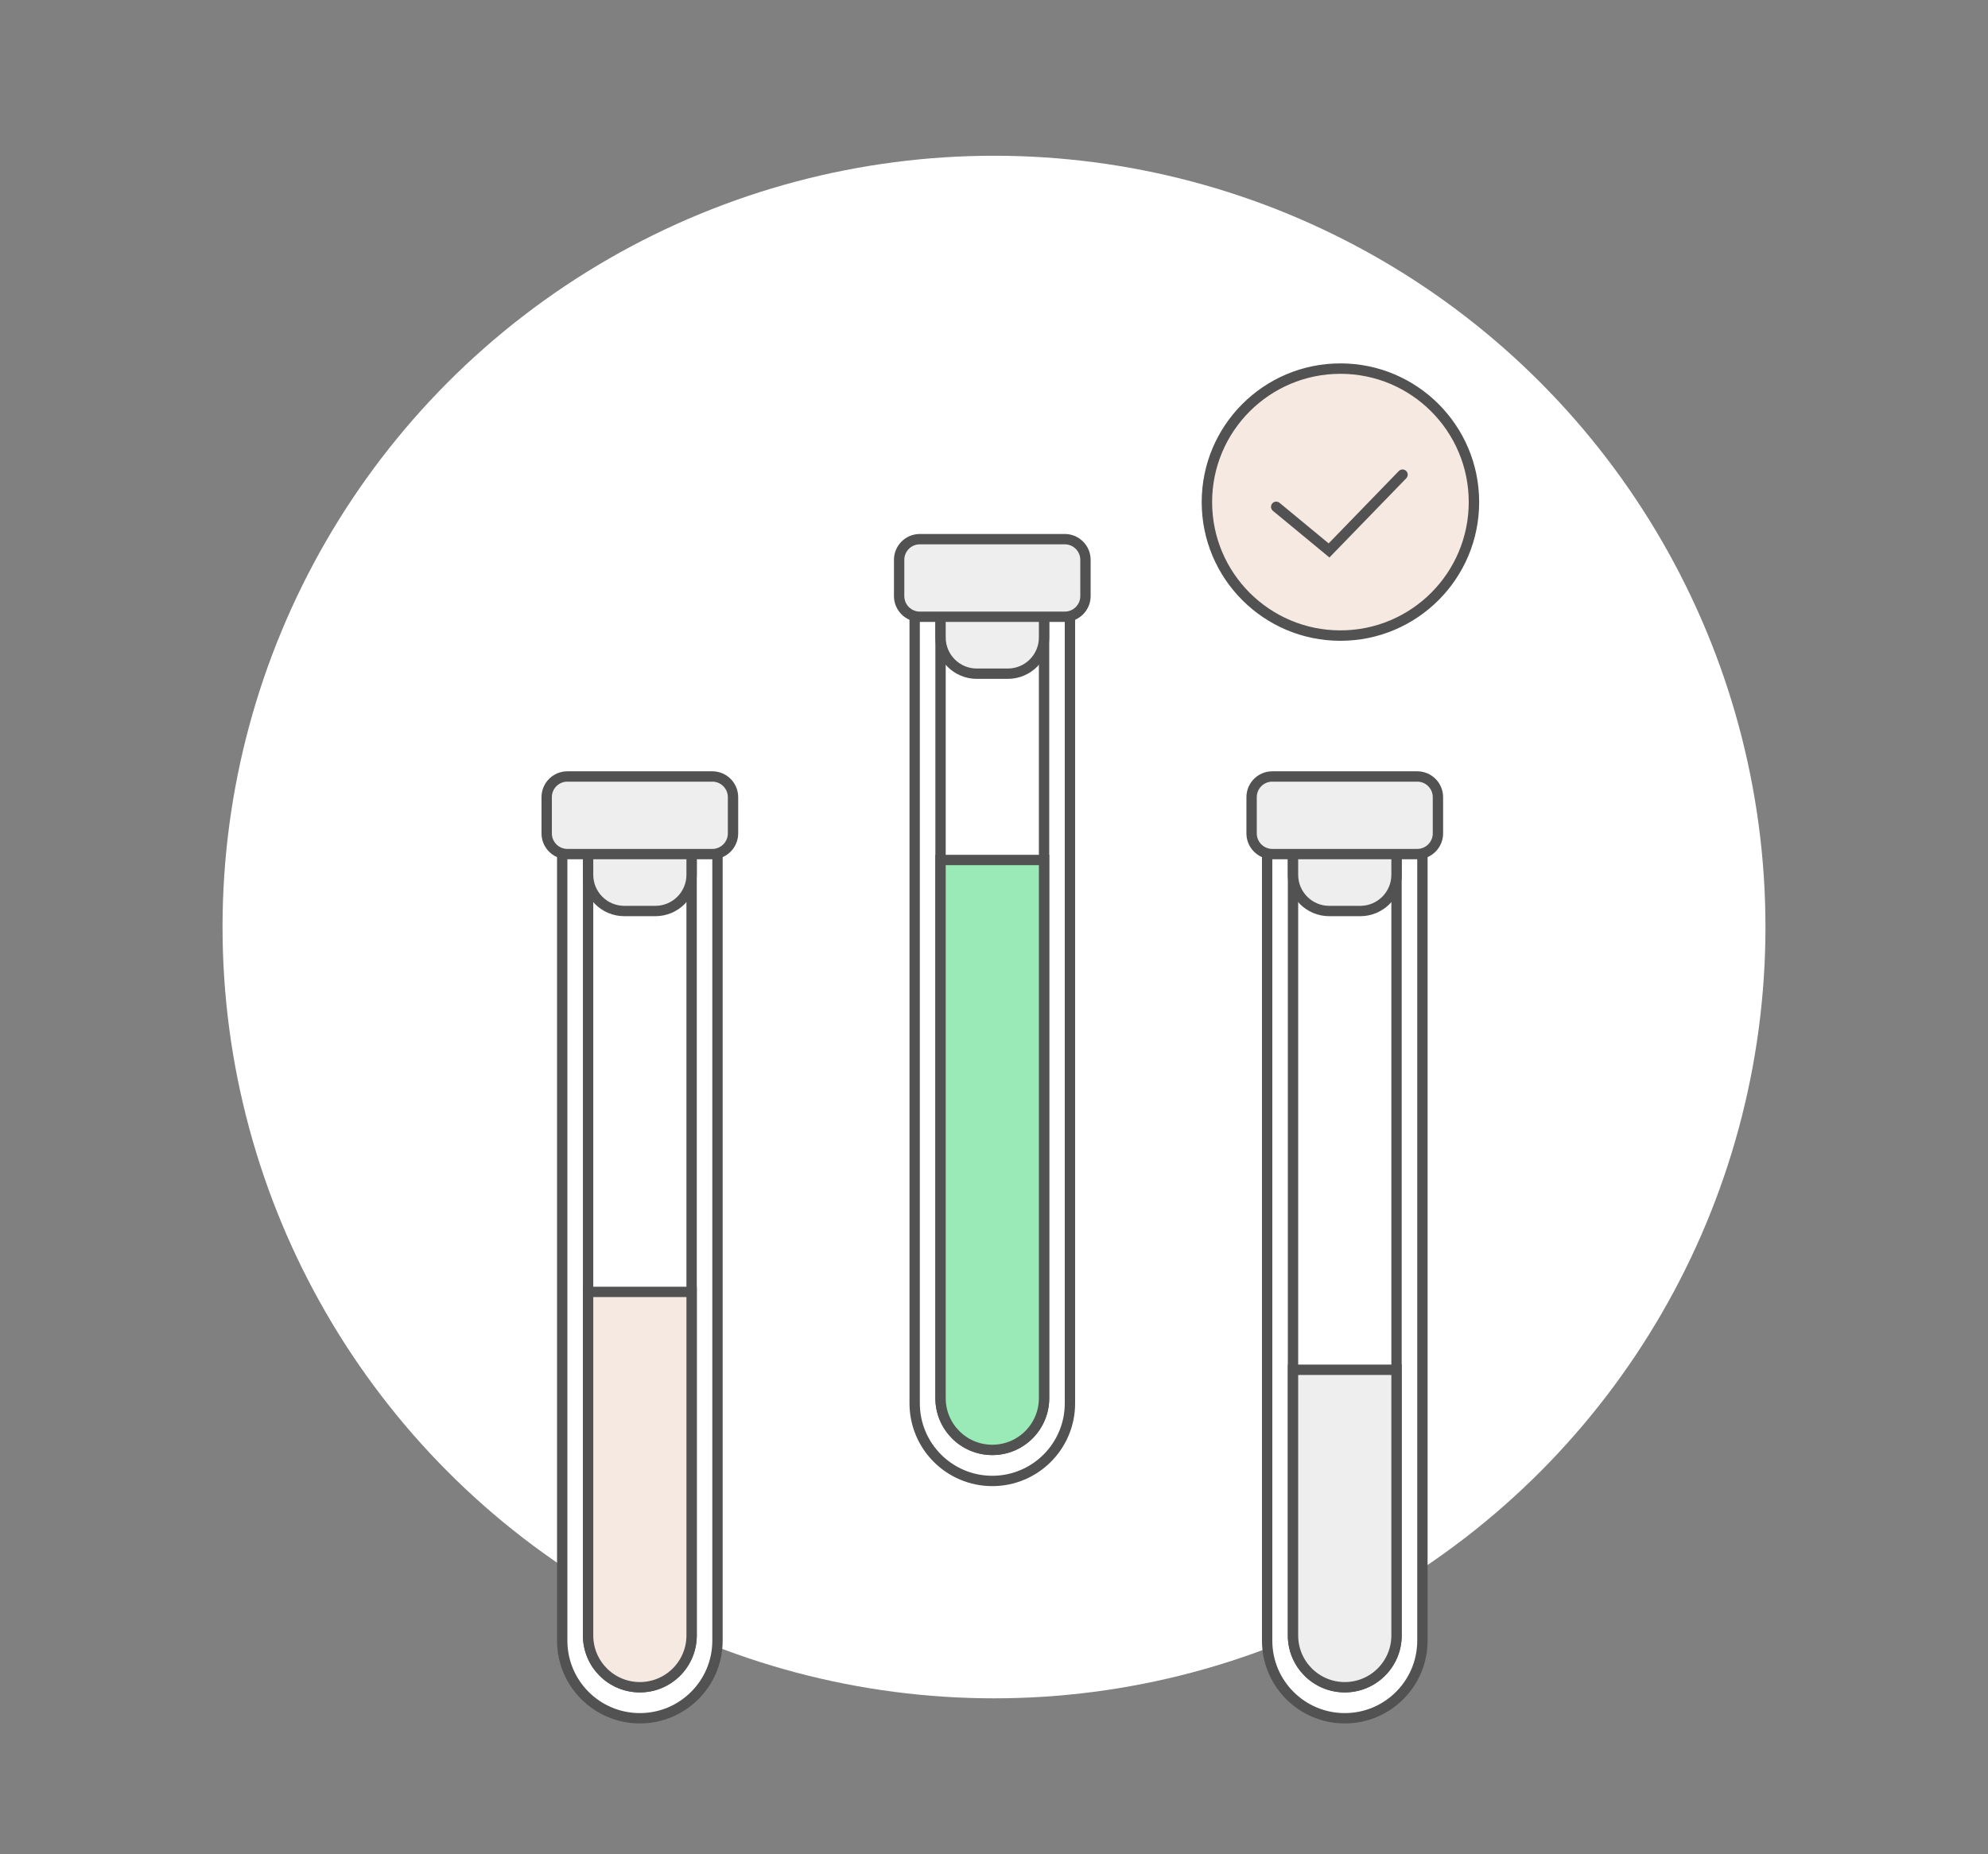 <svg width="268" height="250" viewBox="0 0 268 250" fill="none" xmlns="http://www.w3.org/2000/svg">
<rect x="0" y="0" width="268" height="250" fill="#808080" stroke="none"/>
<mask id="mask0_1330_5539" style="mask-type:alpha" maskUnits="userSpaceOnUse" x="0" y="0" width="268" height="250">
<rect width="268" height="250" fill="white"/>
</mask>
<g mask="url(#mask0_1330_5539)">
<circle cx="134" cy="125" r="104" fill="white"/>
<path d="M75.791 113.769H96.724V221.222C96.724 227.002 92.038 231.688 86.258 231.688C80.477 231.688 75.791 227.002 75.791 221.222V113.769Z" fill="white" stroke="#525252" stroke-width="1.395"/>
<path d="M79.28 113.769H93.235V220.524C93.235 224.378 90.111 227.502 86.257 227.502C82.404 227.502 79.28 224.378 79.28 220.524V113.769Z" fill="white" stroke="#525252" stroke-width="1.395"/>
<path d="M79.28 174.198H93.235L93.235 220.526C93.235 224.379 90.111 227.503 86.257 227.503C82.404 227.503 79.28 224.379 79.28 220.526L79.28 174.198Z" fill="#F6E9E1" stroke="#525252" stroke-width="1.395"/>
<path d="M79.28 113.071H93.235V117.956C93.235 120.653 91.048 122.84 88.35 122.84H86.257H84.164C81.466 122.84 79.28 120.653 79.28 117.956V113.071Z" fill="#EEEEEE" stroke="#525252" stroke-width="1.395"/>
<path d="M73.698 112.373C73.698 113.914 74.947 115.164 76.489 115.164H96.026C97.567 115.164 98.817 113.914 98.817 112.373V107.489C98.817 105.947 97.567 104.698 96.026 104.698H86.257H76.489C74.947 104.698 73.698 105.947 73.698 107.489V112.373Z" fill="#EEEEEE" stroke="#525252" stroke-width="1.395"/>
<path d="M123.305 81.769H144.238V189.222C144.238 195.002 139.552 199.688 133.771 199.688C127.991 199.688 123.305 195.002 123.305 189.222V81.769Z" fill="white" stroke="#525252" stroke-width="1.395"/>
<path d="M126.793 81.769H140.748V188.524C140.748 192.378 137.625 195.502 133.771 195.502C129.917 195.502 126.793 192.378 126.793 188.524V81.769Z" fill="white" stroke="#525252" stroke-width="1.395"/>
<path d="M126.793 115.96H140.748V188.526C140.748 192.379 137.625 195.503 133.771 195.503C129.917 195.503 126.793 192.379 126.793 188.526V115.96Z" fill="#99EAB6" stroke="#525252" stroke-width="1.395"/>
<path d="M126.793 81.071H140.748V85.956C140.748 88.653 138.562 90.84 135.864 90.84H133.771H131.678C128.98 90.84 126.793 88.653 126.793 85.956V81.071Z" fill="#EEEEEE" stroke="#525252" stroke-width="1.395"/>
<path d="M121.211 80.373C121.211 81.915 122.461 83.164 124.002 83.164H143.539C145.081 83.164 146.33 81.915 146.33 80.373V75.489C146.33 73.947 145.081 72.698 143.539 72.698H133.771H124.002C122.461 72.698 121.211 73.947 121.211 75.489V80.373Z" fill="#EEEEEE" stroke="#525252" stroke-width="1.395"/>
<path d="M170.821 113.769H191.753V221.222C191.753 227.002 187.067 231.688 181.287 231.688C175.507 231.688 170.821 227.002 170.821 221.222V113.769Z" fill="white" stroke="#525252" stroke-width="1.395"/>
<path d="M174.309 113.769H188.264V220.524C188.264 224.378 185.14 227.502 181.287 227.502C177.433 227.502 174.309 224.378 174.309 220.524V113.769Z" fill="white" stroke="#525252" stroke-width="1.395"/>
<path d="M174.309 184.698H188.264L188.264 220.526C188.264 224.379 185.14 227.503 181.287 227.503C177.433 227.503 174.309 224.379 174.309 220.526L174.309 184.698Z" fill="#EEEEEE" stroke="#525252" stroke-width="1.395"/>
<path d="M174.309 113.071H188.264V117.956C188.264 120.653 186.077 122.84 183.38 122.84H181.287H179.193C176.496 122.84 174.309 120.653 174.309 117.956V113.071Z" fill="#EEEEEE" stroke="#525252" stroke-width="1.395"/>
<path d="M168.727 112.373C168.727 113.914 169.977 115.164 171.518 115.164H191.055C192.596 115.164 193.846 113.914 193.846 112.373V107.489C193.846 105.947 192.596 104.698 191.055 104.698H181.287H171.518C169.977 104.698 168.727 105.947 168.727 107.489V112.373Z" fill="#EEEEEE" stroke="#525252" stroke-width="1.395"/>
<circle cx="180.702" cy="67.702" r="18" fill="#F6E9E1" stroke="#525252" stroke-width="1.405"/>
<path d="M172.045 68.338L179.166 74.22L189.074 64.003" stroke="#525252" stroke-width="1.4" stroke-linecap="round"/>
</g>
</svg>
